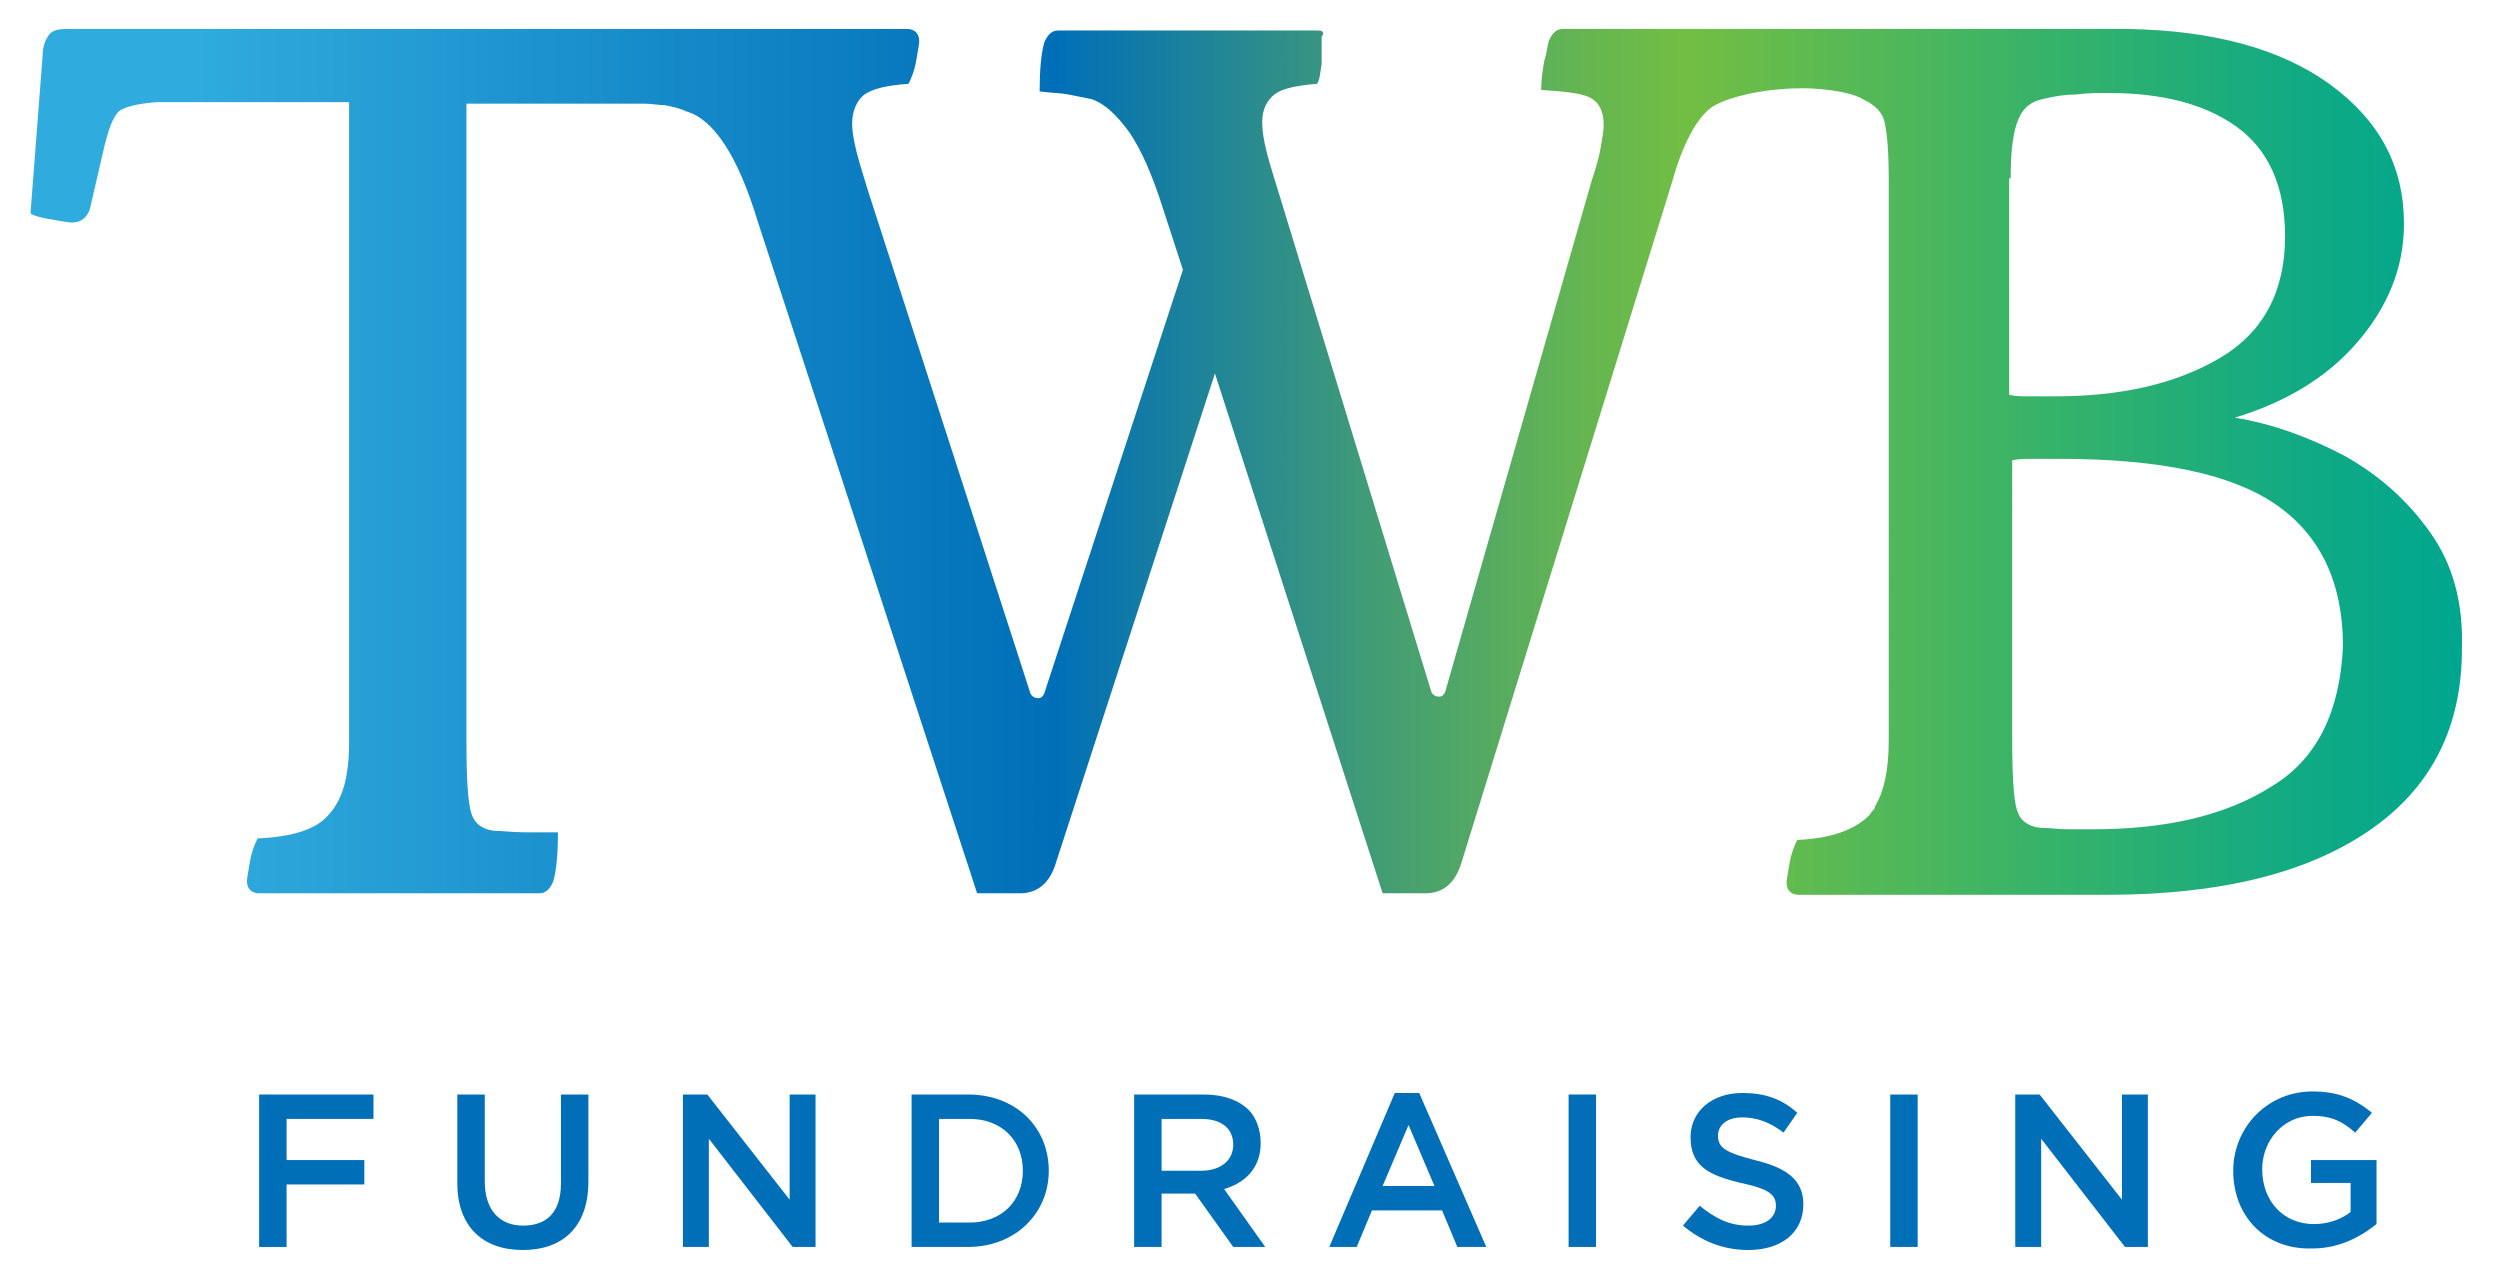 <?xml version="1.0" encoding="utf-8"?>
<!-- Generator: Adobe Illustrator 27.0.0, SVG Export Plug-In . SVG Version: 6.00 Build 0)  -->
<svg version="1.1" id="Layer_1" xmlns="http://www.w3.org/2000/svg" xmlns:xlink="http://www.w3.org/1999/xlink" x="0px" y="0px"
	 viewBox="0 0 164 84" style="enable-background:new 0 0 164 84;" xml:space="preserve">
<style type="text/css">
	.st0{opacity:0;}
	.st1{fill:#006FB8;}
	.st2{fill:url(#SVGID_1_);}
</style>
<g class="st0">
	<rect width="164" height="84"/>
</g>
<g>
	<g>
		<path class="st1" d="M17,71.8h7.5v1.6h-5.7v2.7h5.1v1.6h-5.1v4.1H17V71.8z"/>
		<path class="st1" d="M30,77.6v-5.8h1.8v5.7c0,1.9,1,2.9,2.5,2.9c1.6,0,2.5-0.9,2.5-2.8v-5.8h1.8v5.7c0,3-1.7,4.5-4.3,4.5
			C31.7,82,30,80.5,30,77.6z"/>
		<path class="st1" d="M44.8,71.8h1.6l5.4,6.9v-6.9h1.7v10H52l-5.5-7.1v7.1h-1.7V71.8z"/>
		<path class="st1" d="M59.8,71.8h3.7c3.2,0,5.3,2.2,5.3,5v0c0,2.8-2.2,5-5.3,5h-3.7V71.8z M63.6,80.2c2.1,0,3.5-1.4,3.5-3.4v0
			c0-2-1.4-3.4-3.5-3.4h-2v6.8H63.6z"/>
		<path class="st1" d="M74.5,71.8h4.5c1.3,0,2.3,0.4,2.9,1c0.5,0.5,0.8,1.3,0.8,2.2v0c0,1.6-1,2.6-2.4,3l2.7,3.8h-2.1l-2.5-3.5h0
			h-2.2v3.5h-1.8V71.8z M78.8,76.8c1.3,0,2.1-0.7,2.1-1.7v0c0-1.1-0.8-1.7-2.1-1.7h-2.6v3.4H78.8z"/>
		<path class="st1" d="M91.5,71.7h1.6l4.4,10.1h-1.9l-1-2.4H90l-1,2.4h-1.8L91.5,71.7z M94.1,77.8l-1.7-4l-1.7,4H94.1z"/>
		<path class="st1" d="M102.9,71.8h1.8v10h-1.8V71.8z"/>
		<path class="st1" d="M110.4,80.4l1.1-1.3c1,0.8,1.9,1.3,3.2,1.3c1.1,0,1.8-0.5,1.8-1.3v0c0-0.7-0.4-1.1-2.3-1.5
			c-2.1-0.5-3.3-1.1-3.3-3v0c0-1.7,1.4-2.9,3.4-2.9c1.5,0,2.6,0.4,3.6,1.3l-0.9,1.3c-0.9-0.7-1.8-1-2.7-1c-1,0-1.6,0.5-1.6,1.2v0
			c0,0.8,0.5,1.1,2.4,1.6c2.1,0.5,3.2,1.3,3.2,2.9v0c0,1.9-1.5,3-3.6,3C113,82,111.6,81.4,110.4,80.4z"/>
		<path class="st1" d="M124,71.8h1.8v10H124V71.8z"/>
		<path class="st1" d="M132.2,71.8h1.6l5.4,6.9v-6.9h1.7v10h-1.5l-5.5-7.1v7.1h-1.7V71.8z"/>
		<path class="st1" d="M146.5,76.8L146.5,76.8c0-2.8,2.2-5.2,5.2-5.2c1.7,0,2.8,0.5,3.9,1.4l-1.1,1.3c-0.8-0.7-1.5-1.1-2.8-1.1
			c-1.9,0-3.3,1.6-3.3,3.5v0c0,2.1,1.4,3.6,3.4,3.6c0.9,0,1.8-0.3,2.4-0.8v-1.9h-2.6v-1.5h4.3v4.2c-1,0.8-2.4,1.6-4.2,1.6
			C148.6,82,146.5,79.8,146.5,76.8z"/>
	</g>
	<linearGradient id="SVGID_1_" gradientUnits="userSpaceOnUse" x1="2" y1="30.296" x2="161.629" y2="30.296">
		<stop  offset="6.791294e-02" style="stop-color:#30ABDD"/>
		<stop  offset="0.421" style="stop-color:#006FB8"/>
		<stop  offset="0.436" style="stop-color:#0874B0"/>
		<stop  offset="0.551" style="stop-color:#419C76"/>
		<stop  offset="0.636" style="stop-color:#64B552"/>
		<stop  offset="0.682" style="stop-color:#72BE44"/>
		<stop  offset="0.819" style="stop-color:#3AB368"/>
		<stop  offset="0.936" style="stop-color:#10AA84"/>
		<stop  offset="0.996" style="stop-color:#00A78E"/>
	</linearGradient>
	<path class="st2" d="M159.4,34.9c-1.5-2.1-3.3-3.7-5.6-5c-2.3-1.2-4.7-2.1-7.2-2.5c3.3-1,6-2.6,8-4.9c2-2.3,3.1-4.9,3.1-7.8
		c0-3.8-1.6-6.8-4.9-9.2c-3.2-2.3-7.6-3.5-13.2-3.6h-37.1c-0.4,0-0.7,0.3-0.9,0.8c-0.1,0.3-0.1,0.7-0.3,1.3
		c-0.1,0.6-0.2,1.3-0.2,1.9c1.5,0.1,2.6,0.2,3.2,0.5c0.6,0.3,0.9,0.9,0.9,1.8c0,0.4-0.1,0.9-0.2,1.5c-0.1,0.6-0.3,1.3-0.6,2.2
		l-9.6,33.5c-0.1,0.2-0.2,0.3-0.4,0.3c-0.2,0-0.4-0.1-0.5-0.3L83.9,12.7c-0.3-1-0.6-1.9-0.8-2.7c-0.2-0.8-0.3-1.4-0.3-2
		c0-0.8,0.3-1.4,0.8-1.8c0.5-0.4,1.5-0.6,2.8-0.7c0.2-0.3,0.2-0.8,0.3-1.3c0-0.6,0-1,0-1.3c0-0.1,0-0.1,0-0.2c0-0.1,0-0.2,0-0.3
		C86.9,2.2,86.8,2,86.5,2H69.4c-0.4,0-0.7,0.3-0.9,0.8c-0.2,0.7-0.3,1.8-0.3,3.2c0.8,0.1,1.4,0.1,1.9,0.2c0.5,0.1,1,0.2,1.5,0.3
		c0.9,0.3,1.7,1.1,2.5,2.2c0.8,1.2,1.5,2.8,2.2,5l1.3,4l-9.1,27.8c-0.1,0.2-0.2,0.3-0.4,0.3c-0.2,0-0.4-0.1-0.5-0.3L57,12.7
		c-0.3-1-0.6-1.9-0.8-2.7c-0.2-0.8-0.3-1.4-0.3-1.9c0-0.8,0.3-1.5,0.8-1.9c0.6-0.4,1.5-0.6,2.9-0.7c0.2-0.4,0.4-0.9,0.5-1.5
		c0.1-0.6,0.2-1.1,0.2-1.3c0-0.5-0.3-0.8-0.8-0.8H4.4c-0.6,0-1,0.1-1.2,0.4C3,2.6,2.8,3,2.8,3.6L2,14c0.3,0.2,0.8,0.3,1.4,0.4
		c0.6,0.1,1.1,0.2,1.3,0.2c0.6,0,1-0.3,1.2-0.9l0.9-3.9c0.3-1.3,0.6-2.1,1-2.5C8.2,7,9,6.8,10.3,6.7h12.6v42c0,2.2-0.4,3.7-1.3,4.7
		c-0.8,1-2.4,1.5-4.7,1.6c-0.2,0.4-0.4,0.9-0.5,1.5c-0.1,0.6-0.2,1.1-0.2,1.3c0,0.5,0.3,0.8,0.8,0.8h18.4c0.4,0,0.7-0.3,0.9-0.8
		c0.2-0.7,0.3-1.8,0.3-3.2c-0.5,0-1.2,0-2.1,0c-0.9,0-1.6-0.1-2.1-0.1c-0.8-0.1-1.3-0.5-1.5-1.2c-0.2-0.7-0.3-2.2-0.3-4.5v-42h11.6
		c0.6,0,1,0.1,1.4,0.1c0.5,0.1,1,0.2,1.4,0.4c1.8,0.5,3.4,2.9,4.7,7.2l14.4,44.1h2.8c1.2,0,2-0.7,2.4-2.1l10.4-32l11,34.1h2.8
		c1.2,0,2-0.7,2.4-2.1l13.8-44.6c0.7-2.5,1.6-4.1,2.5-4.8c0.9-0.7,3.7-1.4,6.6-1.3c1.8,0.1,2.9,0.4,3.4,0.7c0.6,0.3,1.2,0.7,1.4,1.4
		c0.2,0.8,0.3,2,0.3,3.9v33.9h0v2.9c0,1.9-0.3,3.3-0.9,4.3c0,0,0,0.1,0,0.1c-0.1,0.1-0.1,0.2-0.2,0.2c0,0.1-0.1,0.1-0.1,0.2
		c0,0-0.1,0.1-0.1,0.1c-0.9,0.9-2.4,1.5-4.7,1.6c-0.2,0.4-0.4,0.9-0.5,1.5c-0.1,0.6-0.2,1.1-0.2,1.3c0,0.5,0.3,0.8,0.8,0.8l20.2,0
		c7.4,0,13.1-1.4,17.2-4.2c4.1-2.8,6.1-6.8,6.1-11.9C161.6,39.5,160.9,37,159.4,34.9z M131.9,11.7c0-1.5,0.1-2.7,0.4-3.6
		c0.3-0.9,0.8-1.4,1.7-1.6c0.8-0.2,1.5-0.3,2.2-0.3c0.7-0.1,1.4-0.1,2.1-0.1c3.5,0,6.3,0.7,8.4,2.2c2.1,1.5,3.2,3.9,3.2,7.2
		c0,3.6-1.4,6.3-4.3,8c-2.9,1.7-6.5,2.5-10.8,2.5c-0.6,0-1.2,0-1.7,0c-0.5,0-0.9,0-1.3-0.1V11.7z M149,51.6c-3,1.9-6.9,2.8-11.7,2.8
		c-0.5,0-1.1,0-1.7,0c-0.6,0-1.2-0.1-1.8-0.1c-0.8-0.1-1.3-0.5-1.5-1.2c-0.2-0.7-0.3-2.2-0.3-4.6V30.2c0.4-0.1,0.8-0.1,1.3-0.1
		c0.5,0,1.1,0,1.8,0c6.6,0,11.3,1,14.2,3c2.9,2,4.4,5.1,4.4,9.3C153.5,46.7,152,49.8,149,51.6z"/>
</g>
</svg>
